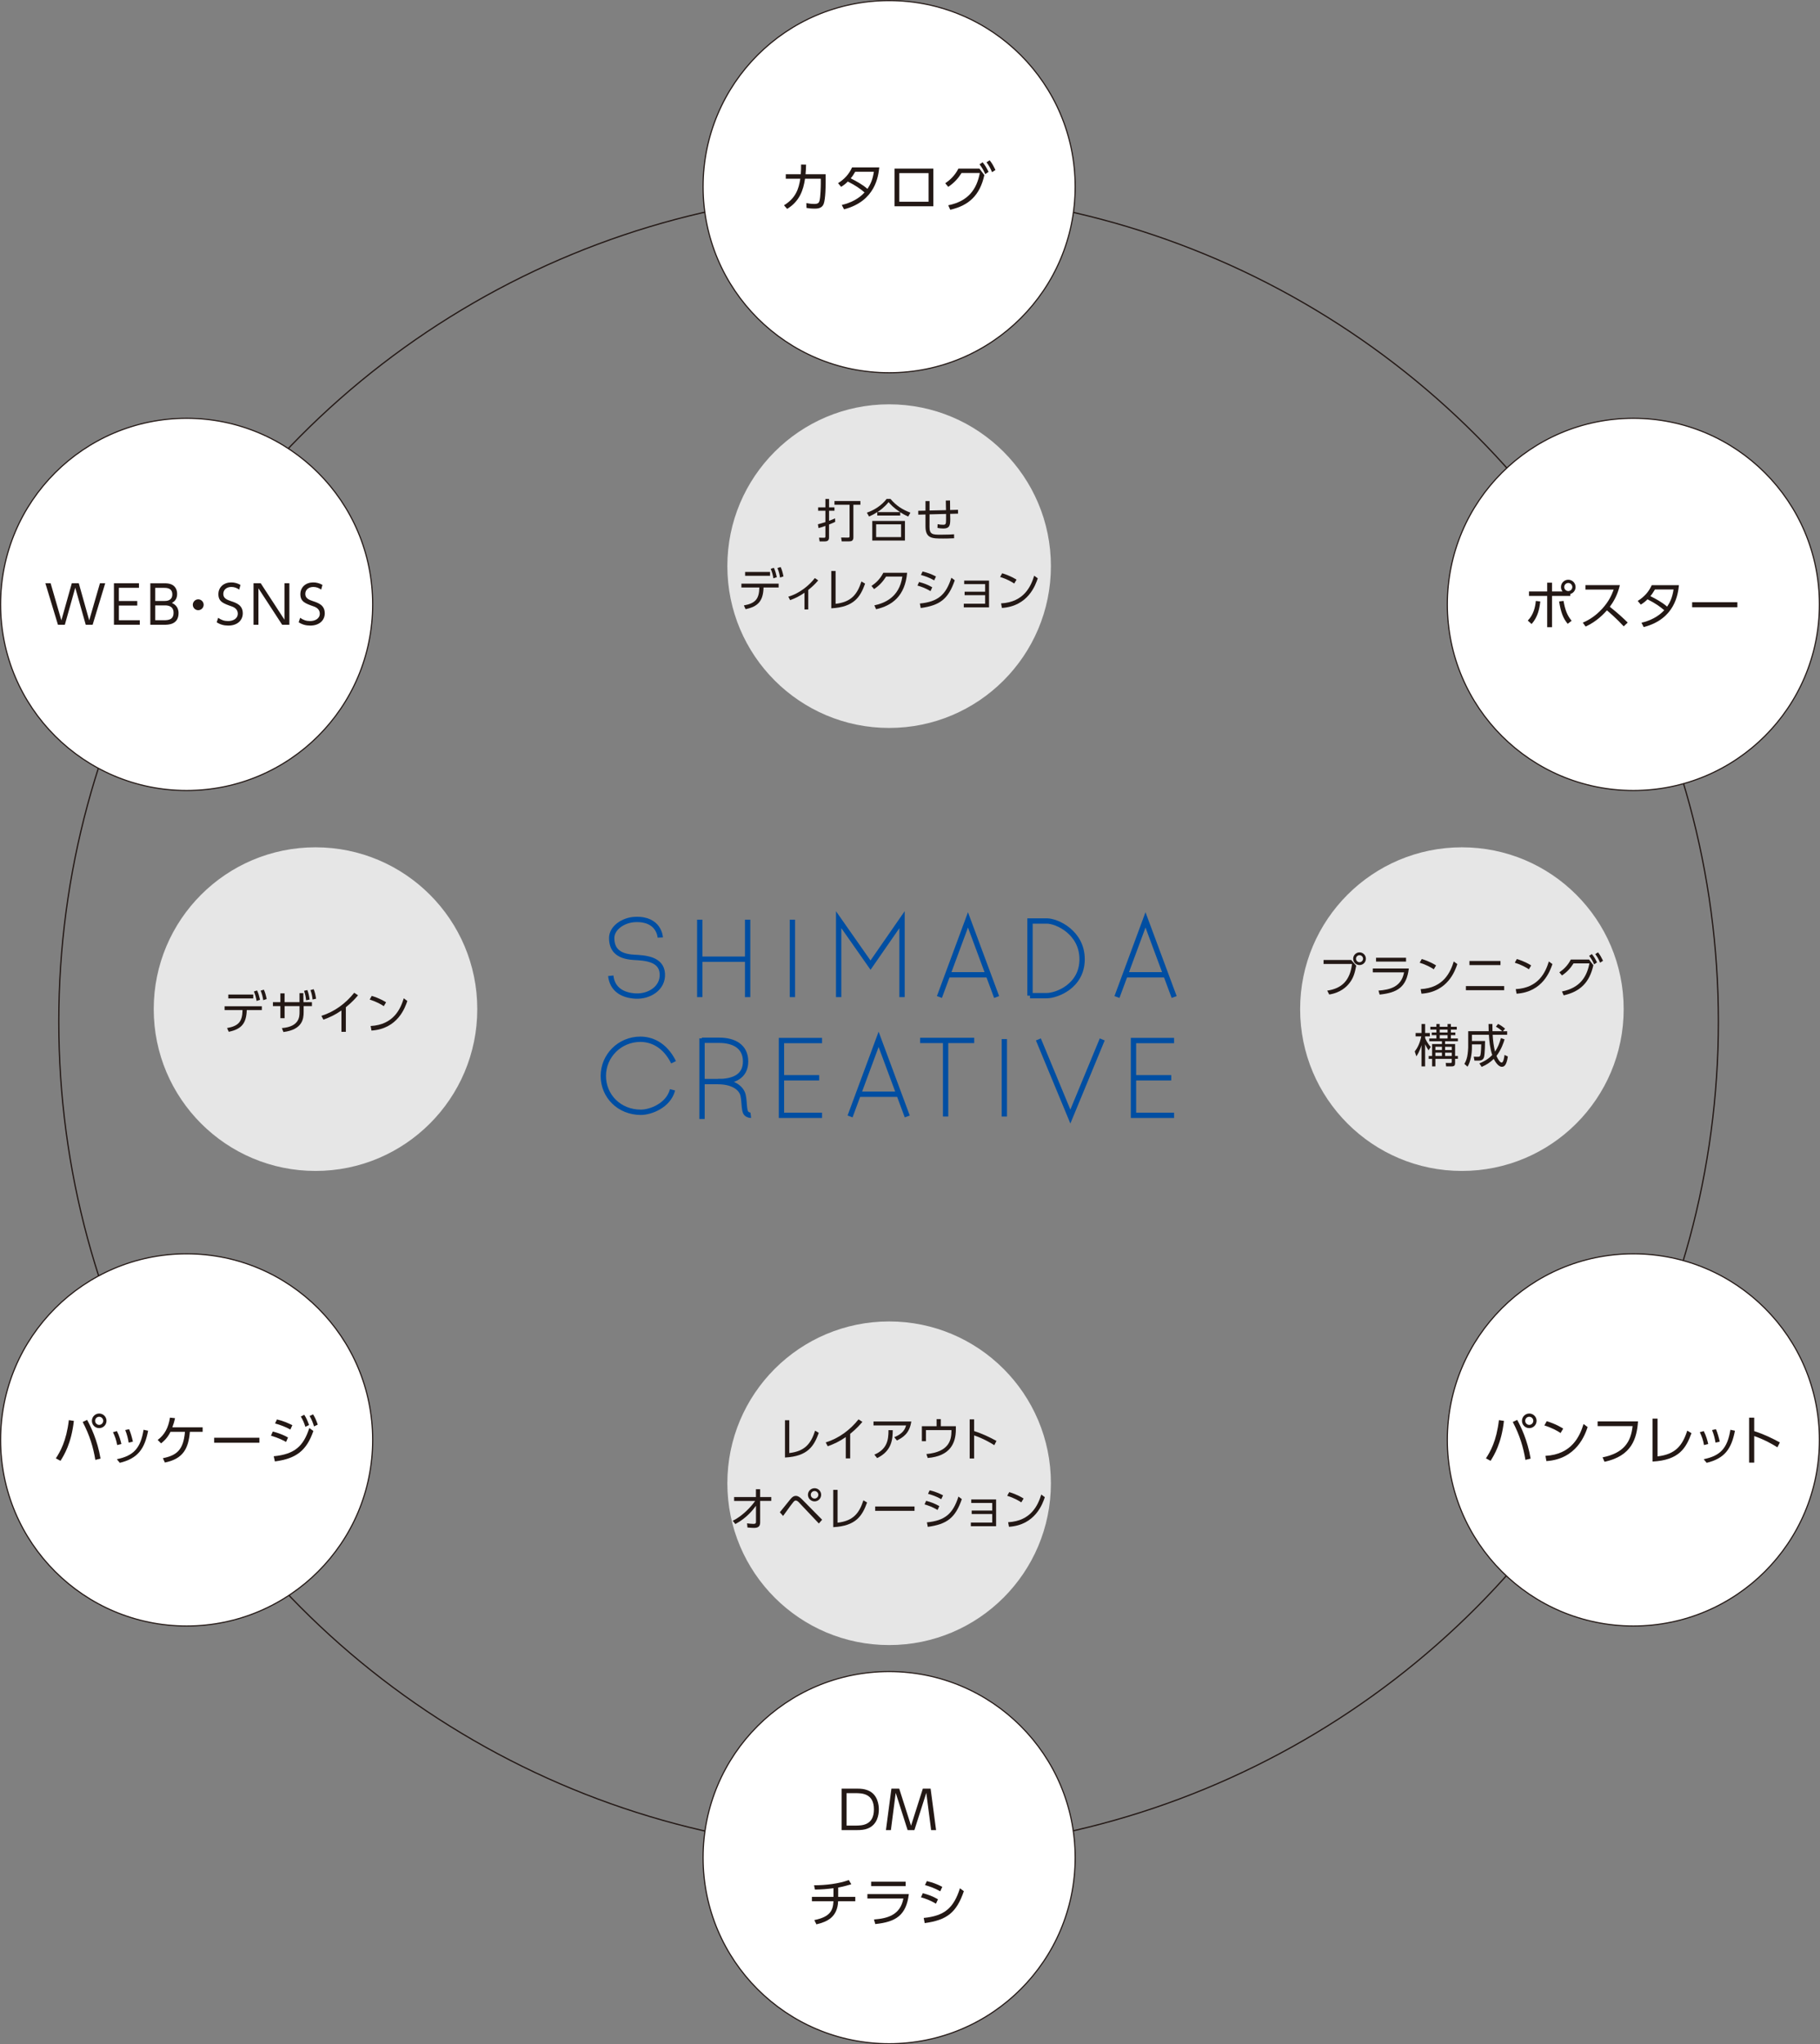 <?xml version="1.0" encoding="UTF-8"?>
<svg id="_レイヤー_2" data-name="レイヤー 2" xmlns="http://www.w3.org/2000/svg" viewBox="0 0 764.8 858.85">
  <rect x="0" y="0" width="764.8" height="858.85" fill="#808080" stroke="none"/>
  <defs>
    <style>
      .cls-1 {
        fill: #fff;
        stroke-width: .48px;
      }

      .cls-1, .cls-2 {
        stroke: #231815;
      }

      .cls-1, .cls-2, .cls-3 {
        stroke-miterlimit: 10;
      }

      .cls-4 {
        fill: #231815;
      }

      .cls-4, .cls-5 {
        stroke-width: 0px;
      }

      .cls-5 {
        fill: #e6e6e6;
      }

      .cls-2 {
        stroke-width: .53px;
      }

      .cls-2, .cls-3 {
        fill: none;
      }

      .cls-3 {
        stroke: #004ea2;
        stroke-width: 2.24px;
      }
    </style>
  </defs>
  <g id="_レイヤー_1-2" data-name="レイヤー 1">
    <g>
      <circle class="cls-2" cx="373.4" cy="429.19" r="348.7"/>
      <g>
        <line class="cls-3" x1="332.99" y1="386.37" x2="332.99" y2="418.91"/>
        <line class="cls-3" x1="422.04" y1="436.54" x2="422.04" y2="469.08"/>
        <line class="cls-3" x1="397.36" y1="437.09" x2="397.36" y2="469.07"/>
        <path class="cls-3" d="m432.83,418.3v-31.38h7.11c4.12,0,14.78,4.75,14.78,16.08s-10.74,15.29-14.87,15.29h-7.02Z"/>
        <polyline class="cls-3" points="379.05 418.91 379.05 386.37 365.81 405.47 352.42 386.37 352.42 418.91"/>
        <line class="cls-3" x1="314.17" y1="386.37" x2="314.17" y2="418.91"/>
        <line class="cls-3" x1="294.05" y1="386.37" x2="294.05" y2="418.91"/>
        <line class="cls-3" x1="295" y1="436.23" x2="295" y2="470.11"/>
        <line class="cls-3" x1="294.05" y1="402.97" x2="314.17" y2="402.97"/>
        <line class="cls-3" x1="398.31" y1="409.53" x2="415.3" y2="409.53"/>
        <path class="cls-3" d="m277.46,393.87s-.32-8.02-10.56-7.58c-5.15.22-9.85,3.64-9.85,7.75s1.82,7.74,9.33,8.15c4.48.25,11.6.56,11.95,6.9.34,6.15-5.64,9.66-11.23,9.37-5.58-.29-9.84-2.88-10.44-8.52"/>
        <polyline class="cls-3" points="394.76 418.86 406.76 386.46 418.8 418.86"/>
        <line class="cls-3" x1="360.76" y1="459.71" x2="377.75" y2="459.71"/>
        <polyline class="cls-3" points="357.21 469.04 369.21 436.64 381.25 469.04"/>
        <line class="cls-3" x1="472.92" y1="409.53" x2="489.9" y2="409.53"/>
        <polyline class="cls-3" points="469.37 418.86 481.36 386.46 493.4 418.86"/>
        <path class="cls-3" d="m282.61,457.85c-1.72,6.65-9.26,9.44-13.3,9.44-9.13,0-15.78-6.84-15.78-15.28s6.86-15.4,15.57-15.4c4.29,0,10.1,1.92,13.95,9.66"/>
        <path class="cls-3" d="m294.94,437.04h7.31c6.06,0,11.06,2.53,11.06,8.89s-5.08,8.47-11.57,8.47h-6.76"/>
        <path class="cls-3" d="m301.75,454.41c5.4,0,8.92,1.99,10.17,4.73,1.12,2.45.43,7.61,1.81,8.74.92.75,1.77.65,1.77.65"/>
        <polyline class="cls-3" points="345.44 437.15 328.38 437.15 328.38 468.57 345.44 468.57"/>
        <line class="cls-3" x1="328.38" y1="452.79" x2="344.25" y2="452.79"/>
        <polyline class="cls-3" points="493.37 437.15 476.31 437.15 476.31 468.57 493.37 468.57"/>
        <line class="cls-3" x1="476.31" y1="452.79" x2="492.18" y2="452.79"/>
        <line class="cls-3" x1="386.64" y1="437.1" x2="409.39" y2="437.1"/>
        <polyline class="cls-3" points="463.18 436.68 449.79 469.08 436.35 436.68"/>
      </g>
      <circle class="cls-1" cx="373.63" cy="78.42" r="78.18"/>
      <g>
        <path class="cls-4" d="m329.45,86.24c4.91-2.98,6.19-6.83,6.85-11.14h-6.1v-1.9h6.3c.13-1.79.15-2.68.13-4.05l2.1.04c-.04,1.59-.09,2.37-.22,4h8.45v3.69c0,.6-.02,6.77-.86,8.87-.77,1.9-2.81,1.9-3.78,1.9-1.79,0-2.72-.18-3.43-.31l-.04-2.01c.97.18,2.06.35,3.4.35,1.61,0,1.92-.62,2.12-1.3.44-1.55.55-6.19.55-7.21v-2.08h-6.63c-.71,4.84-2.34,9.53-7.52,12.67l-1.33-1.53Z"/>
        <path class="cls-4" d="m352.16,76.95c2.63-1.64,4.58-3.69,5.9-6.63h11.43c-.4,3.6-1.55,14.17-14.81,17.62l-.95-1.83c3.63-.86,7.05-2.5,9.57-5.26-1.83-1.57-3.78-2.94-7.03-4.58-.64.64-1.26,1.26-2.81,2.23l-1.3-1.55Zm7.23-4.8c-.91,1.55-1.3,2.06-1.9,2.79,2.3,1.15,4.84,2.52,7.03,4.4,1.17-1.72,2.19-3.76,2.7-7.19h-7.83Z"/>
        <path class="cls-4" d="m392.21,70.83v15.83h-16.32v-15.83h16.32Zm-2.01,1.9h-12.29v12.03h12.29v-12.03Z"/>
        <path class="cls-4" d="m398.46,86.24c8.58-1.7,12.01-6.9,13.27-13.55h-7.67c-1.46,2.32-3.1,4.13-5.59,5.81l-1.26-1.5c1.72-1.17,3.98-3.07,5.53-6.17h8.84l2.06,2.72c-1.83,8.42-6.46,12.8-14.33,14.57l-.84-1.88Zm14.46-18.06c1.13,1.39,1.57,2.19,2.5,4.02l-1.39.95c-.77-1.72-1.33-2.68-2.41-4.11l1.3-.86Zm2.96-.84c1.13,1.44,1.5,2.21,2.43,4.07l-1.42.93c-.75-1.7-1.19-2.59-2.34-4.16l1.33-.84Z"/>
      </g>
      <circle class="cls-1" cx="373.63" cy="780.43" r="78.18"/>
      <g>
        <path class="cls-4" d="m353.68,751.44h6.39c1.9,0,3.05.13,4.49.66,4.38,1.64,4.75,6.41,4.75,8.05,0,2.3-.62,6.46-4.71,8.05-1.35.53-2.72.66-4.71.66h-6.21v-17.42Zm2.06,15.52h3.63c2.7,0,7.87,0,7.87-6.81s-5.22-6.81-7.76-6.81h-3.74v13.62Z"/>
        <path class="cls-4" d="m377.87,751.44l4.97,15.57,4.95-15.57h3.27l2.3,17.42h-2.08l-2.03-15.65-5,15.65h-2.85l-5-15.65-2.03,15.65h-2.08l2.3-17.42h3.27Z"/>
        <path class="cls-4" d="m352.22,796.9h7.19v1.84h-7.21c-.29,6.61-4.44,8.6-9.13,9.71l-.88-1.79c6.5-1.33,7.85-3.87,8.05-7.92h-9.06v-1.84h9.06v-3.63c-2.56.35-5.17.55-7.78.58l-.38-1.81c4.89,0,10.44-.66,14.61-2.21l1.04,1.79c-1.13.33-3.29.97-5.51,1.35v3.94Z"/>
        <path class="cls-4" d="m381.92,795.73c-1.11,8.93-5.42,11.7-14.11,12.6l-.55-1.92c5.68-.44,11.08-1.86,12.36-8.82h-15.12v-1.86h17.42Zm-1.35-5.2v1.86h-14.5v-1.86h14.5Z"/>
        <path class="cls-4" d="m393.31,799.77c-2.59-1.53-4.44-2.14-6.3-2.68l.77-1.72c2.52.66,4.07,1.26,6.37,2.54l-.84,1.86Zm-5.15,5.99c8.65-.86,12.56-4.05,15.23-12.47l1.64,1.24c-3.14,9.13-7.23,12.12-16.45,13.4l-.42-2.17Zm6.94-11.19c-2.45-1.42-4.64-2.1-6.41-2.61l.8-1.68c2.54.62,4.2,1.24,6.48,2.41l-.86,1.88Z"/>
      </g>
      <circle class="cls-1" cx="686.38" cy="253.92" r="78.18"/>
      <g>
        <path class="cls-4" d="m642,260.71c2.34-2.34,3.14-5.51,3.38-8.23l1.88.2c-.31,2.92-1,6.52-3.65,9.49l-1.61-1.46Zm14.59-12.23c-.42-.53-.64-1.17-.64-1.88,0-1.68,1.39-3.05,3.07-3.05s3.07,1.37,3.07,3.07c0,1.37-.91,2.56-2.23,2.94v.8h-7.67v13.13h-2.03v-13.13h-7.65v-1.88h7.65v-3.69h2.03v3.69h4.4Zm.44,3.98c.66,3.85,1.59,6.15,3.4,8.34l-1.66,1.28c-1.99-2.43-2.85-4.86-3.6-9.4l1.86-.22Zm.29-5.84c0,.93.77,1.7,1.7,1.7s1.7-.77,1.7-1.7-.77-1.7-1.7-1.7-1.7.75-1.7,1.7Z"/>
        <path class="cls-4" d="m680.7,245.83c-1.04,4.4-2.81,7.16-4.22,9.09,3.83,3.05,5.86,5,7.52,6.63l-1.68,1.59c-3.12-3.4-6.35-6.12-7.05-6.72-1.08,1.19-4.13,4.62-8.96,6.81l-1.19-1.64c1.84-.8,5.02-2.37,8.27-5.97,2.76-3.07,3.89-5.7,4.71-7.92h-11.87v-1.88h14.48Z"/>
        <path class="cls-4" d="m688.2,252.46c2.63-1.64,4.58-3.69,5.9-6.63h11.43c-.4,3.6-1.55,14.17-14.81,17.62l-.95-1.83c3.63-.86,7.05-2.5,9.57-5.26-1.84-1.57-3.78-2.94-7.03-4.58-.64.64-1.26,1.26-2.81,2.23l-1.3-1.55Zm7.23-4.8c-.91,1.55-1.3,2.06-1.9,2.79,2.3,1.15,4.84,2.52,7.03,4.4,1.17-1.72,2.19-3.76,2.7-7.19h-7.83Z"/>
        <path class="cls-4" d="m730.08,253.01v2.1h-19.01v-2.1h19.01Z"/>
      </g>
      <circle class="cls-5" cx="373.63" cy="237.84" r="67.98"/>
      <g>
        <path class="cls-4" d="m350.96,219.25c-.65.31-1.19.58-2.58,1.1v5.5c0,1.06-.56,1.6-1.71,1.6h-2.25l-.25-1.56,2.08.02c.31,0,.6,0,.6-.48v-4.5c-1.56.58-2.17.73-2.9.92l-.25-1.6c.63-.15,1.33-.33,3.15-.9v-4.79h-3.06v-1.42h3.06v-3.52h1.54v3.52h2.27v1.42h-2.27v4.23c.94-.33,1.67-.65,2.52-1.02l.06,1.48Zm10.59-7.19h-2.94v13.67c0,1.42-.75,1.71-1.79,1.71h-3.11l-.25-1.61,2.94.02c.35,0,.6-.02.6-.56v-13.23h-6.34v-1.56h10.9v1.56Z"/>
        <path class="cls-4" d="m381.65,217c-1.67-.73-2.52-1.25-3.36-1.81v1.4h-9.65v-1.44c-1.27.81-2.08,1.25-3.44,1.85l-.92-1.62c3.1-1.06,6.21-3.04,8.31-5.79h1.6c2.54,2.98,5.02,4.48,8.38,5.79l-.9,1.62Zm-1.37,1.85v8.25h-13.73v-8.25h13.73Zm-1.63,1.44h-10.48v5.36h10.48v-5.36Zm-.44-5.15c-2.79-1.86-4-3.23-4.81-4.19-1.81,2.25-3.79,3.6-4.71,4.19h9.52Z"/>
        <path class="cls-4" d="m397.53,214.31c-.02-2.46-.04-2.6-.08-4.02l1.77-.02c.02.63.04,3.42.04,4l3.31-.1.02,1.62-3.31.1c.02.35.04,1.86.04,2.19,0,2.81-.37,3.96-2.94,3.96-.83,0-1.63-.1-2.44-.25l.06-1.58c1,.19,1.38.25,2.25.25.71,0,1.19-.04,1.27-1.08.04-.56.04-.85.04-3.46l-6.94.17-.02,5.27c-.02,3.27,1.44,3.27,4.88,3.27,3.13,0,4.44-.1,5.44-.17l.02,1.67c-2.42.1-2.9.12-4.61.12-4.61,0-7.42,0-7.42-5.13v-4.98l-3.02.08-.02-1.63,3.04-.06v-4.02h1.71v3.96l6.92-.15Z"/>
        <path class="cls-4" d="m313.3,255.93l-.71-1.58c4.86-.87,6.42-2.73,6.5-7.54h-7.54v-1.61h15.65v1.61h-6.34c-.15,5.6-2.25,8.02-7.56,9.11Zm10.29-15.65v1.63h-10.48v-1.63h10.48Zm1.6-1.73c.62,1.29.88,2.31,1.25,3.92l-1.44.5c-.27-1.6-.54-2.52-1.13-3.98l1.33-.44Zm2.85-.33c.58,1.25.87,2.36,1.19,3.94l-1.44.48c-.27-1.67-.5-2.48-1.1-4l1.35-.42Z"/>
        <path class="cls-4" d="m339.66,256.03h-1.6v-7c-2.25,1.52-3.75,2.27-6.04,3.1l-.75-1.46c5.02-1.44,9.19-5.19,11.13-7.82l1.42.98c-1.31,1.63-2.98,3.06-4.17,4.02v8.19Z"/>
        <path class="cls-4" d="m351.13,253.68c6.54-.75,9.09-3.92,10.86-9.4l1.54.92c-1.98,5.46-4.54,9.86-14.21,10.36v-15.67h1.81v13.79Z"/>
        <path class="cls-4" d="m367.43,254.32c3.86-.85,10.46-3.08,11.75-12.09h-6.83c-1.27,2-2.71,3.69-5.04,5.25l-1.1-1.31c1.85-1.25,3.67-2.94,4.98-5.54h10c-.85,9.75-6.29,13.8-13.04,15.32l-.73-1.63Z"/>
        <path class="cls-4" d="m391.02,248.34c-2.25-1.33-3.86-1.86-5.48-2.33l.67-1.5c2.19.58,3.54,1.1,5.54,2.21l-.73,1.62Zm-4.48,5.21c7.52-.75,10.92-3.52,13.25-10.84l1.42,1.08c-2.73,7.94-6.29,10.54-14.3,11.65l-.37-1.88Zm6.04-9.73c-2.13-1.23-4.04-1.83-5.58-2.27l.69-1.46c2.21.54,3.65,1.08,5.63,2.1l-.75,1.63Z"/>
        <path class="cls-4" d="m405.35,250.05v-1.46h8.63v-3.19h-8.81v-1.48h10.44v11.25h-10.61v-1.54h8.98v-3.58h-8.63Z"/>
        <path class="cls-4" d="m426.19,245.15c-1.13-.77-3.15-1.9-5.92-2.77l.87-1.54c3.4,1.02,5.52,2.38,6.02,2.69l-.96,1.62Zm-5.52,8.34c9.73-.52,12.59-7.32,13.92-11.63l1.5,1.11c-.92,2.73-4,11.71-15.07,12.44l-.35-1.92Z"/>
      </g>
      <circle class="cls-5" cx="373.63" cy="623.14" r="67.98"/>
      <g>
        <path class="cls-4" d="m331.67,610.45c6.54-.75,9.09-3.92,10.86-9.4l1.54.92c-1.98,5.46-4.54,9.86-14.21,10.36v-15.67h1.81v13.79Z"/>
        <path class="cls-4" d="m357.26,612.7h-1.85v-8.96c-2.61,1.83-5.11,2.98-7.58,3.85l-.85-1.6c5.48-1.71,10.21-5.19,13.79-9.69l1.62,1.06c-.85,1-2.44,2.86-5.13,5.02v10.32Z"/>
        <path class="cls-4" d="m382.95,597.18c-.75,5.09-3.56,6.73-6.04,8l-1.12-1.38c3.73-1.54,4.54-3.44,4.96-4.96h-13.69v-1.65h15.88Zm-15.53,13.94c5.29-2.27,5.96-6.02,5.94-10.29l1.79.02c-.04,3.73-.33,8.71-6.56,11.71l-1.17-1.44Z"/>
        <path class="cls-4" d="m401.67,599.18v1.29c0,5.83-2.38,11.27-11.82,12.05l-.56-1.65c9.56-.88,10.52-5.94,10.52-9.69v-.38h-10.71v4.67h-1.71v-6.29h6.19v-2.98h1.77v2.98h6.33Z"/>
        <path class="cls-4" d="m417.83,607.14c-1.31-.81-4.46-2.73-8.48-4.11v9.71h-1.87v-16.44h1.87v4.92c3.63,1.15,6.61,2.63,9.38,4.13l-.9,1.79Z"/>
        <path class="cls-4" d="m308.49,630.57v-1.63h9.17v-3.29h1.77v3.29h4.67v1.63h-4.67v9.04c0,1.77-.98,2.29-2.6,2.29-.69,0-1.17-.04-2.73-.17l-.17-1.75c.73.1,1.88.23,2.69.23.87,0,1.06-.25,1.06-.85v-6.77c-1,1.36-3.67,5.02-8.67,7.69l-1.1-1.38c4-1.92,7.71-5.86,9.42-8.32h-8.84Z"/>
        <path class="cls-4" d="m327.71,635.32c.73-.88,3.85-4.81,4.52-5.59.73-.87,1.38-1.29,2.17-1.29.94,0,1.75.56,2.63,1.46l8.44,8.56-1.37,1.58-8.5-8.98c-.29-.29-.77-.67-1.23-.67-.37,0-.69.31-.92.56-.56.65-1.33,1.71-4.38,5.92l-1.37-1.54Zm17.36-7.33c0,1.54-1.25,2.77-2.77,2.77s-2.79-1.23-2.79-2.77,1.27-2.77,2.79-2.77,2.77,1.23,2.77,2.77Zm-4.35,0c0,.87.71,1.58,1.58,1.58s1.58-.73,1.58-1.58-.73-1.58-1.58-1.58-1.58.67-1.58,1.58Z"/>
        <path class="cls-4" d="m351.96,639.71c6.54-.75,9.09-3.92,10.86-9.4l1.54.92c-1.98,5.46-4.54,9.86-14.21,10.36v-15.67h1.81v13.79Z"/>
        <path class="cls-4" d="m384.3,632.9v1.83h-16.53v-1.83h16.53Z"/>
        <path class="cls-4" d="m393.99,634.36c-2.25-1.33-3.86-1.86-5.48-2.33l.67-1.5c2.19.58,3.54,1.1,5.54,2.21l-.73,1.62Zm-4.48,5.21c7.52-.75,10.92-3.52,13.25-10.84l1.42,1.08c-2.73,7.94-6.29,10.54-14.3,11.65l-.37-1.88Zm6.04-9.73c-2.13-1.23-4.04-1.83-5.58-2.27l.69-1.46c2.21.54,3.65,1.08,5.63,2.1l-.75,1.63Z"/>
        <path class="cls-4" d="m408.32,636.07v-1.46h8.63v-3.19h-8.81v-1.48h10.44v11.25h-10.61v-1.54h8.98v-3.58h-8.63Z"/>
        <path class="cls-4" d="m429.16,631.17c-1.13-.77-3.15-1.9-5.92-2.77l.87-1.54c3.4,1.02,5.52,2.38,6.02,2.69l-.96,1.62Zm-5.52,8.34c9.73-.52,12.59-7.32,13.92-11.63l1.5,1.11c-.92,2.73-4,11.71-15.07,12.44l-.35-1.92Z"/>
      </g>
      <circle class="cls-5" cx="614.32" cy="423.95" r="67.98"/>
      <g>
        <path class="cls-4" d="m567.78,403.29l2.13,2.42c-.58,3.04-1.17,5.29-3.06,7.56-.9,1.12-3.42,3.79-8.29,4.54l-.83-1.63c6.19-.92,9.57-4.29,10.42-11.21h-11.96v-1.67h11.57Zm6.19-.52c0,1.48-1.19,2.67-2.67,2.67s-2.67-1.19-2.67-2.67,1.23-2.67,2.67-2.67,2.67,1.17,2.67,2.67Zm-4.15,0c0,.81.67,1.48,1.48,1.48s1.48-.67,1.48-1.48-.67-1.48-1.48-1.48-1.48.65-1.48,1.48Z"/>
        <path class="cls-4" d="m592.02,406.88c-.96,7.77-4.71,10.17-12.27,10.96l-.48-1.67c4.94-.38,9.63-1.61,10.75-7.67h-13.15v-1.62h15.15Zm-1.17-4.52v1.62h-12.61v-1.62h12.61Z"/>
        <path class="cls-4" d="m602.5,407.21c-1.13-.77-3.15-1.9-5.92-2.77l.87-1.54c3.4,1.02,5.52,2.38,6.02,2.69l-.96,1.62Zm-5.52,8.34c9.73-.52,12.59-7.32,13.92-11.63l1.5,1.11c-.92,2.73-4,11.71-15.07,12.44l-.35-1.92Z"/>
        <path class="cls-4" d="m632.09,414.27v1.73h-16.09v-1.73h16.09Zm-1.56-10.55v1.73h-13.04v-1.73h13.04Z"/>
        <path class="cls-4" d="m642.46,407.21c-1.13-.77-3.15-1.9-5.92-2.77l.87-1.54c3.4,1.02,5.52,2.38,6.02,2.69l-.96,1.62Zm-5.52,8.34c9.73-.52,12.59-7.32,13.92-11.63l1.5,1.11c-.92,2.73-4,11.71-15.07,12.44l-.35-1.92Z"/>
        <path class="cls-4" d="m656.36,416.53c7.46-1.48,10.44-6,11.54-11.79h-6.67c-1.27,2.02-2.69,3.6-4.86,5.06l-1.1-1.31c1.5-1.02,3.46-2.67,4.81-5.36h7.69l1.79,2.36c-1.6,7.33-5.61,11.13-12.46,12.67l-.73-1.63Zm12.57-15.71c.98,1.21,1.37,1.9,2.17,3.5l-1.21.83c-.67-1.5-1.15-2.33-2.1-3.58l1.13-.75Zm2.58-.73c.98,1.25,1.31,1.92,2.12,3.54l-1.23.81c-.65-1.48-1.04-2.25-2.04-3.61l1.15-.73Z"/>
        <path class="cls-4" d="m600.3,441.24c-.46-.71-.94-1.44-1.44-2.52v9.29h-1.52v-8.9c-.73,2.5-1.73,4.04-2.15,4.67l-.69-2.04c1.17-1.54,2.13-3.35,2.75-6.34h-2.38v-1.42h2.48v-3.77h1.52v3.77h1.98v1.42h-1.98v.71c.17.44.85,2.06,2.35,3.73l-.9,1.4Zm5.63-3.79h-5.31v-1.17h2.98v-1.4h-1.96v-1.1h1.96v-1.23h-2.54v-1.19h2.54v-1.15h1.38v1.15h3.31v-1.15h1.4v1.15h2.48v1.19h-2.48v1.23h1.87v1.1h-1.87v1.4h2.94v1.17h-5.38v1.17h4.21v5.02h1.17v1.19h-1.17v1.81c0,.87-.27,1.37-1.46,1.37h-2.31l-.17-1.46,1.94.02c.52,0,.6-.1.6-.52v-1.21h-6.88v3.17h-1.38v-3.17h-1.44v-1.19h1.44v-5.02h4.13v-1.17Zm0,2.31h-2.75v1.36h2.75v-1.36Zm0,2.46h-2.75v1.42h2.75v-1.42Zm2.37-9.67h-3.31v1.23h3.31v-1.23Zm0,2.33h-3.31v1.4h3.31v-1.4Zm-1.04,6.25h2.81v-1.36h-2.81v1.36Zm0,2.52h2.81v-1.42h-2.81v1.42Z"/>
        <path class="cls-4" d="m629.53,430.16c1.27.69,2.04,1.23,2.94,1.98l-.92,1.1h1.79v1.5h-6.09c.08,2.1.46,5.06,1,7.06,1.21-1.83,1.85-3.48,2.48-5.69l1.52.54c-.4,1.35-1.33,4.25-3.4,6.96.5,1.23,1.46,2.79,2.17,2.79.75,0,1.1-2.19,1.21-3.21l1.4.67c-.58,3.9-1.63,4.31-2.54,4.31-1.71,0-3.15-2.85-3.38-3.31-1.58,1.5-2.92,2.42-5.09,3.36l-.96-1.48c.96-.38,3.31-1.35,5.4-3.5-.94-2.81-1.25-5.94-1.4-8.5h-7.13v2.61h5.52c0,.08-.04,5.58-.46,6.84-.13.38-.52,1.38-2.06,1.38h-1.94l-.29-1.62,1.9.02c.67,0,.81-.42.9-.71.25-.83.33-3.84.35-4.5h-3.92v1.35c0,2.58-.54,5.83-1.83,8.02l-1.35-1.17c.37-.62.85-1.48,1.19-3.04.31-1.42.42-3.58.42-3.81v-6.88h8.61c-.04-1.44-.06-2.13-.06-3.02h1.62c0,.85,0,1.63.04,3.02h4.13c-1.11-.94-1.52-1.25-2.69-1.92l.92-1.15Z"/>
      </g>
      <circle class="cls-5" cx="132.58" cy="423.95" r="67.98"/>
      <g>
        <path class="cls-4" d="m96.13,433.48l-.71-1.58c4.86-.87,6.42-2.73,6.5-7.54h-7.54v-1.61h15.65v1.61h-6.34c-.15,5.6-2.25,8.02-7.56,9.11Zm10.29-15.65v1.63h-10.48v-1.63h10.48Zm1.6-1.73c.62,1.29.88,2.31,1.25,3.92l-1.44.5c-.27-1.6-.54-2.52-1.13-3.98l1.33-.44Zm2.85-.33c.58,1.25.87,2.36,1.19,3.94l-1.44.48c-.27-1.67-.5-2.48-1.1-4l1.35-.42Z"/>
        <path class="cls-4" d="m119.59,427.75h-1.77v-5.08h-3.13v-1.65h3.13v-3.69h1.77v3.69h6.27v-3.79h1.6l.06,3.79h3.56v1.65h-3.48v2.52c0,2.83-.5,7.38-8.5,8.38l-.65-1.65c7.42-.6,7.42-4.88,7.42-6.73v-2.52h-6.27v5.08Zm9.56-11.82c.5,1.29.71,2.36.96,4l-1.48.31c-.17-1.65-.35-2.42-.85-3.98l1.36-.33Zm2.67-.35c.56,1.42.75,2.42,1,4l-1.46.33c-.19-1.65-.38-2.52-.9-3.96l1.37-.37Z"/>
        <path class="cls-4" d="m145.33,433.48h-1.85v-8.96c-2.61,1.83-5.11,2.98-7.58,3.85l-.85-1.6c5.48-1.71,10.21-5.19,13.79-9.69l1.62,1.06c-.85,1-2.44,2.86-5.13,5.02v10.32Z"/>
        <path class="cls-4" d="m161.27,422.7c-1.13-.77-3.15-1.9-5.92-2.77l.87-1.54c3.4,1.02,5.52,2.38,6.02,2.69l-.96,1.62Zm-5.52,8.34c9.73-.52,12.59-7.32,13.92-11.63l1.5,1.11c-.92,2.73-4,11.71-15.07,12.44l-.35-1.92Z"/>
      </g>
      <circle class="cls-1" cx="686.38" cy="604.93" r="78.18"/>
      <g>
        <path class="cls-4" d="m631.99,596.94c-1.08,9.55-4.16,14.46-5.62,16.78l-1.95-1.04c1.84-2.85,4.4-7.16,5.46-16.05l2.1.31Zm9.02,16.38c-.86-5.22-2.37-10.35-5.31-15.92l1.86-.88c1.42,2.61,4.33,8.4,5.64,16.27l-2.19.53Zm4.69-16.41c0,1.7-1.37,3.07-3.07,3.07s-3.07-1.37-3.07-3.07,1.42-3.07,3.07-3.07,3.07,1.35,3.07,3.07Zm-4.78,0c0,.93.77,1.7,1.7,1.7s1.7-.77,1.7-1.7-.77-1.7-1.7-1.7-1.7.75-1.7,1.7Z"/>
        <path class="cls-4" d="m655.78,602.03c-1.3-.88-3.63-2.19-6.81-3.18l1-1.77c3.91,1.17,6.35,2.74,6.92,3.1l-1.11,1.86Zm-6.35,9.6c11.19-.6,14.48-8.42,16.01-13.38l1.72,1.28c-1.06,3.14-4.6,13.46-17.33,14.3l-.4-2.21Z"/>
        <path class="cls-4" d="m688.33,597.16c-.51,7.03-2.52,14.5-14.08,16.96l-.82-1.86c8.96-1.81,11.9-6.43,12.62-13.13h-14.7v-1.97h16.98Z"/>
        <path class="cls-4" d="m696.53,611.85c7.52-.86,10.46-4.51,12.49-10.81l1.77,1.06c-2.28,6.28-5.22,11.34-16.34,11.92v-18.02h2.08v15.85Z"/>
        <path class="cls-4" d="m716.06,607.09c-.35-2.12-1-3.78-1.77-5.4l1.66-.46c1.06,2.03,1.59,4.16,1.88,5.42l-1.77.44Zm-.13,5.95c6.85-1.42,9.95-4.42,11.21-12.36l1.92.4c-1.46,7.56-4.29,11.65-11.89,13.47l-1.24-1.5Zm4.97-6.96c-.31-1.81-.75-3.6-1.46-5.28l1.64-.38c.64,1.46,1.3,3.8,1.59,5.24l-1.77.42Z"/>
        <path class="cls-4" d="m746.9,608.04c-1.5-.93-5.13-3.14-9.75-4.73v11.17h-2.14v-18.9h2.14v5.66c4.18,1.33,7.61,3.03,10.79,4.75l-1.04,2.06Z"/>
      </g>
      <circle class="cls-1" cx="78.42" cy="253.92" r="78.18"/>
      <g>
        <path class="cls-4" d="m27.25,262.47h-2.9l-5.28-17.42h2.21l4.51,15.57,4.38-15.57h2.94l4.38,15.57,4.51-15.57h2.21l-5.28,17.42h-2.9l-4.4-15.57-4.38,15.57Z"/>
        <path class="cls-4" d="m57.68,252.5v1.9h-7.72v6.17h8.78v1.9h-10.86v-17.42h10.52v1.9h-8.45v5.55h7.72Z"/>
        <path class="cls-4" d="m68.69,245.05c1.53,0,2.41.07,3.38.49,1.17.51,2.37,1.75,2.37,3.98,0,2.5-1.48,3.36-2.21,3.78.77.38,2.81,1.35,2.81,4.27,0,4.91-4.44,4.91-6.06,4.91h-5.81v-17.42h5.53Zm-3.45,1.9v5.53h3.94c.6,0,3.23,0,3.23-2.74s-2.32-2.79-3.76-2.79h-3.4Zm0,7.38v6.24h3.56c2.08,0,4.13-.24,4.13-3.16s-2.56-3.07-3.49-3.07h-4.2Z"/>
        <path class="cls-4" d="m85.58,254.07c0,1.22-1,2.28-2.28,2.28s-2.28-1.04-2.28-2.28,1.04-2.28,2.28-2.28,2.28,1.04,2.28,2.28Z"/>
        <path class="cls-4" d="m100.51,247.7c-1.02-.73-2.06-1.11-3.29-1.11-1.95,0-3.38,1.13-3.38,2.94s1.46,2.43,3.25,3.03c2.3.75,4.93,1.7,4.93,5.11,0,2.83-2.17,5.15-6.1,5.15-1.81,0-3.36-.42-4.86-1.39l.62-1.88c1.26.91,2.59,1.37,4.16,1.37,2.01,0,4.09-.95,4.09-3.12,0-1.72-1.3-2.61-2.54-3.03-3.47-1.22-5.62-1.95-5.62-5.15,0-2.98,2.32-4.93,5.39-4.93,1.42,0,2.65.35,3.89,1.04l-.53,1.97Z"/>
        <path class="cls-4" d="m109.57,245.05l9.97,15.3v-15.3h2.06v17.42h-3.03l-9.97-15.3v15.3h-2.06v-17.42h3.03Z"/>
        <path class="cls-4" d="m134.96,247.7c-1.02-.73-2.06-1.11-3.29-1.11-1.95,0-3.38,1.13-3.38,2.94s1.46,2.43,3.25,3.03c2.3.75,4.93,1.7,4.93,5.11,0,2.83-2.17,5.15-6.1,5.15-1.81,0-3.36-.42-4.86-1.39l.62-1.88c1.26.91,2.59,1.37,4.16,1.37,2.01,0,4.09-.95,4.09-3.12,0-1.72-1.3-2.61-2.54-3.03-3.47-1.22-5.62-1.95-5.62-5.15,0-2.98,2.32-4.93,5.39-4.93,1.42,0,2.65.35,3.89,1.04l-.53,1.97Z"/>
      </g>
      <circle class="cls-1" cx="78.42" cy="604.93" r="78.18"/>
      <g>
        <path class="cls-4" d="m31.04,596.94c-1.08,9.55-4.16,14.46-5.62,16.78l-1.95-1.04c1.83-2.85,4.4-7.16,5.46-16.05l2.1.31Zm9.02,16.38c-.86-5.22-2.37-10.35-5.31-15.92l1.86-.88c1.42,2.61,4.33,8.4,5.64,16.27l-2.19.53Zm4.69-16.41c0,1.7-1.37,3.07-3.07,3.07s-3.07-1.37-3.07-3.07,1.42-3.07,3.07-3.07,3.07,1.35,3.07,3.07Zm-4.78,0c0,.93.77,1.7,1.7,1.7s1.7-.77,1.7-1.7-.77-1.7-1.7-1.7-1.7.75-1.7,1.7Z"/>
        <path class="cls-4" d="m49.24,607.09c-.35-2.12-.99-3.78-1.77-5.4l1.66-.46c1.06,2.03,1.59,4.16,1.88,5.42l-1.77.44Zm-.13,5.95c6.85-1.42,9.95-4.42,11.21-12.36l1.92.4c-1.46,7.56-4.29,11.65-11.9,13.47l-1.24-1.5Zm4.97-6.96c-.31-1.81-.75-3.6-1.46-5.28l1.64-.38c.64,1.46,1.3,3.8,1.59,5.24l-1.77.42Z"/>
        <path class="cls-4" d="m68.46,612.62c5.68-1.19,8.6-3.32,9.26-11.08h-6.08c-1.42,2.9-3.32,4.36-3.96,4.84l-1.42-1.44c2.94-2.17,4.49-5.15,5.17-9.37l2.12.22c-.4,1.83-.69,2.63-1.13,3.85h12.74v1.9h-5.37c-.6,6.92-2.74,11.34-10.5,12.89l-.84-1.81Z"/>
        <path class="cls-4" d="m109.01,604.02v2.1h-19.01v-2.1h19.01Z"/>
        <path class="cls-4" d="m120.22,605.79c-1.15-.66-3.16-1.7-6.35-2.63l.77-1.75c2.03.49,4.69,1.5,6.39,2.5l-.82,1.88Zm-5.2,6.01c8.8-.86,12.51-4.2,14.95-11.87l1.72,1.26c-2.87,8.2-7.16,11.61-16.18,12.78l-.49-2.17Zm6.99-11.23c-2.03-1.13-4.16-1.92-6.43-2.56l.8-1.68c2.56.57,4.73,1.57,6.48,2.41l-.84,1.84Zm5.84-6.19c.88,1.33,1.3,2.34,2.03,4.29l-1.55.77c-.6-1.83-.91-2.59-1.92-4.33l1.44-.73Zm3.71-.18c.71,1.13,1.3,2.32,1.97,4.31l-1.57.75c-.55-1.77-.91-2.7-1.86-4.38l1.46-.69Z"/>
      </g>
    </g>
  </g>
</svg>
